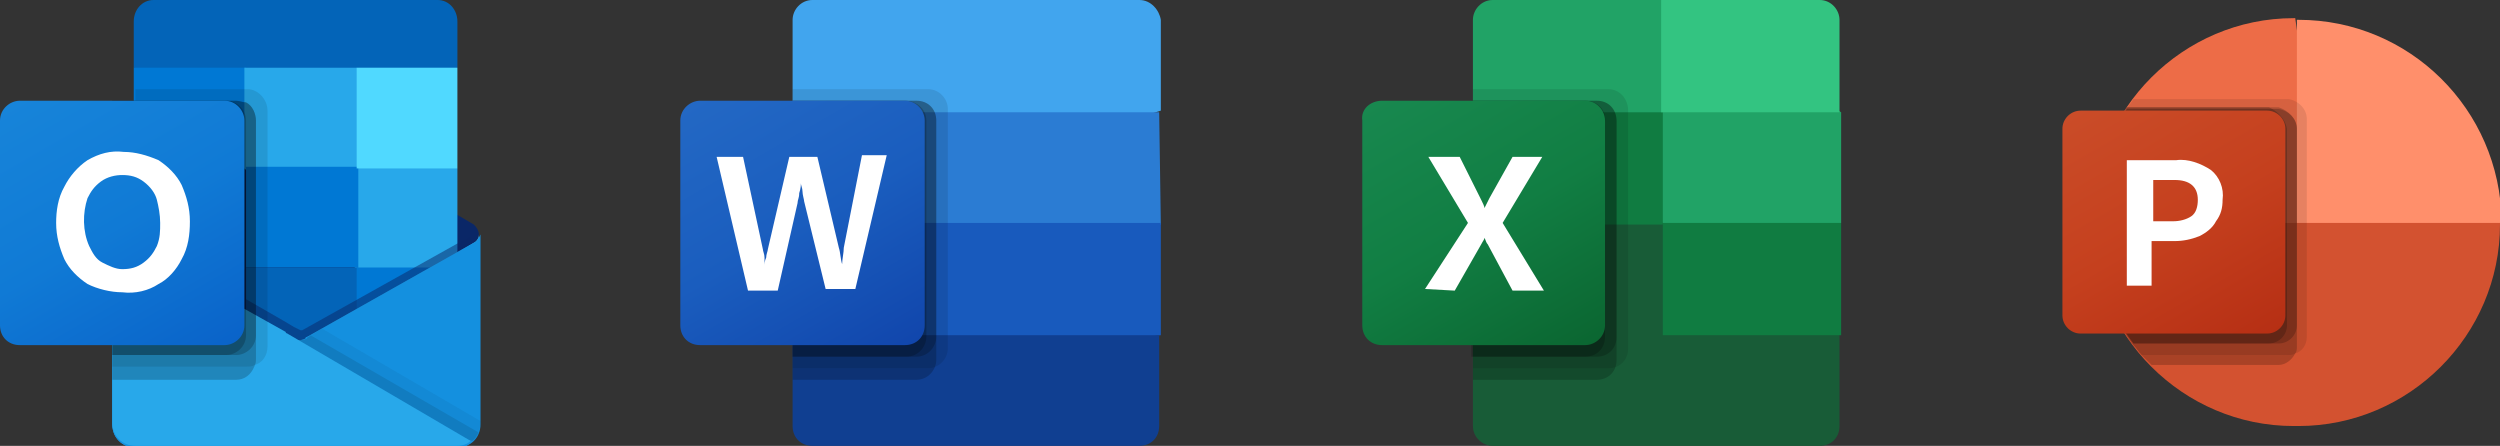 <?xml version="1.0" encoding="utf-8"?>
<!-- Generator: Adobe Illustrator 27.7.0, SVG Export Plug-In . SVG Version: 6.00 Build 0)  -->
<svg version="1.1" id="level_2" xmlns="http://www.w3.org/2000/svg" xmlns:xlink="http://www.w3.org/1999/xlink" x="0px" y="0px"
	 viewBox="0 0 151.4 27" style="enable-background:new 0 0 151.4 27;" xml:space="preserve">
<rect x="0" y="0" width="151.4" height="27" fill="#333333" stroke="none"/>
<style type="text/css">
	.st0{fill:#FFFFFF;}
	.st1{opacity:0.1;enable-background:new    ;}
	.st2{fill:#ED6C47;}
	.st3{fill:#FF8F6B;}
	.st4{fill:#D35230;}
	.st5{opacity:0.2;enable-background:new    ;}
	.st6{fill:url(#SVGID_1_);}
	.st7{fill:#185C37;}
	.st8{fill:#21A366;}
	.st9{fill:#107C41;}
	.st10{fill:url(#SVGID_00000039120597868707585990000016917650490041616298_);}
	.st11{fill:#33C481;}
	.st12{fill:#41A5EE;}
	.st13{fill:#2B7CD3;}
	.st14{fill:#185ABD;}
	.st15{fill:#103F91;}
	.st16{fill:url(#SVGID_00000008845968648649422770000003442886944103199885_);}
	.st17{fill:#0A2767;}
	.st18{fill:#0364B8;}
	.st19{fill:#0078D4;}
	.st20{fill:#28A8EA;}
	.st21{fill:#14447D;}
	.st22{fill:url(#SVGID_00000149340085522444965410000008494887554489232025_);}
	.st23{opacity:0.5;fill:#0A2767;enable-background:new    ;}
	.st24{fill:#1490DF;}
	.st25{opacity:5.000000e-02;enable-background:new    ;}
	.st26{fill:url(#SVGID_00000157269960999472807560000017344463980053087935_);}
	.st27{fill:#50D9FF;}
</style>
<g>
	<g>
		<path class="st0" d="M212.8,14.3"/>
	</g>
	<g>
		<line class="st1" x1="191.4" y1="24.5" x2="190.9" y2="24.5"/>
		<line class="st1" x1="190.9" y1="2.5" x2="191.4" y2="2.5"/>
	</g>
	<g>
		<path class="st2" d="M140.9,14.7l-1.9-13.6h-0.1c-6.7,0-12.2,5.5-12.2,12.2v0.1L140.9,14.7z"/>
		<path class="st3" d="M139.2,1.2h-0.1v12.3l6.2,2.5l6.2-2.5v-0.1C151.4,6.6,145.9,1.2,139.2,1.2z"/>
		<path class="st4" d="M151.4,13.5v0.1c0,6.7-5.5,12.2-12.2,12.2h-0.3c-6.7,0-12.2-5.5-12.2-12.2v-0.1H151.4z"/>
		<path class="st1" d="M139.7,7.2v13.2c0,0.5-0.3,0.9-0.7,1c-0.1,0.1-0.3,0.1-0.4,0.1h-8.9c-0.2-0.2-0.3-0.4-0.5-0.6
			c-1.6-2.1-2.4-4.6-2.4-7.3v-0.3c0-2.4,0.7-4.7,2-6.7c0.1-0.2,0.3-0.4,0.4-0.6h9.4C139.2,6.1,139.7,6.6,139.7,7.2z"/>
		<path class="st5" d="M139.1,7.8V21c0,0.1,0,0.3-0.1,0.4c-0.2,0.4-0.6,0.7-1,0.7h-7.7c-0.2-0.2-0.4-0.4-0.6-0.6
			c-0.2-0.2-0.3-0.4-0.5-0.6c-1.6-2.1-2.4-4.6-2.4-7.3v-0.3c0-2.4,0.7-4.7,2-6.7h9.2C138.6,6.7,139.1,7.2,139.1,7.8z"/>
		<path class="st5" d="M139.1,7.8v11.9c0,0.6-0.5,1.1-1.1,1.1h-8.8c-1.6-2.1-2.4-4.6-2.4-7.3v-0.3c0-2.4,0.7-4.7,2-6.7h9.2
			C138.6,6.7,139.1,7.2,139.1,7.8z"/>
		<path class="st5" d="M138.5,7.8v11.9c0,0.6-0.5,1.1-1.1,1.1h-8.2c-1.6-2.1-2.4-4.6-2.4-7.3v-0.3c0-2.4,0.7-4.7,2-6.7h8.6
			C137.9,6.7,138.4,7.2,138.5,7.8z"/>
		
			<linearGradient id="SVGID_1_" gradientUnits="userSpaceOnUse" x1="127.239" y1="1769.565" x2="136.1" y2="1754.217" gradientTransform="matrix(1 0 0 -1 0 1775.4)">
			<stop  offset="0" style="stop-color:#CA4C28"/>
			<stop  offset="0.5" style="stop-color:#C5401E"/>
			<stop  offset="1" style="stop-color:#B62F14"/>
		</linearGradient>
		<path class="st6" d="M126,6.7h11.3c0.6,0,1.1,0.5,1.1,1.1v11.3c0,0.6-0.5,1.1-1.1,1.1H126c-0.6,0-1.1-0.5-1.1-1.1V7.8
			C124.9,7.2,125.4,6.7,126,6.7z"/>
		<path class="st0" d="M131.8,9.7c0.7-0.1,1.5,0.2,2.1,0.6c0.5,0.4,0.8,1.1,0.7,1.8c0,0.5-0.1,0.9-0.4,1.3c-0.2,0.4-0.6,0.7-1,0.9
			c-0.5,0.2-1,0.3-1.5,0.3h-1.4v2.7h-1.5V9.7H131.8z M130.3,13.4h1.3c0.4,0,0.8-0.1,1.1-0.3c0.3-0.2,0.4-0.6,0.4-1
			c0-0.8-0.5-1.2-1.4-1.2h-1.3V13.4L130.3,13.4z"/>
	</g>
	<g>
		<path class="st7" d="M100.7,12.8l-11.5-2v15c0,0.7,0.6,1.2,1.2,1.2l0,0h19.8c0.7,0,1.2-0.5,1.2-1.2l0,0v-5.5L100.7,12.8z"/>
		<path class="st8" d="M100.7,0H90.4c-0.7,0-1.2,0.6-1.2,1.2l0,0v5.5l11.5,6.8l6.1,2l4.7-2V6.8L100.7,0z"/>
		<path class="st9" d="M89.2,6.8h11.5v6.8H89.2V6.8z"/>
		<path class="st1" d="M97.4,5.4h-8.2v16.9h8.2c0.7,0,1.2-0.5,1.2-1.2V6.7C98.6,6,98.1,5.4,97.4,5.4z"/>
		<path class="st5" d="M96.7,6.1h-7.5V23h7.5c0.7,0,1.2-0.5,1.2-1.2V7.3C97.9,6.6,97.4,6.1,96.7,6.1z"/>
		<path class="st5" d="M96.7,6.1h-7.5v15.5h7.5c0.7,0,1.2-0.5,1.2-1.2v-13C97.9,6.6,97.4,6.1,96.7,6.1z"/>
		<path class="st5" d="M96,6.1h-6.9v15.5H96c0.7,0,1.2-0.5,1.2-1.2v-13C97.3,6.6,96.7,6.1,96,6.1z"/>
		
			<linearGradient id="SVGID_00000092426489442761087990000009060245234018313354_" gradientUnits="userSpaceOnUse" x1="85.01" y1="2114.286" x2="94.7" y2="2097.504" gradientTransform="matrix(1 0 0 -1 0 2119.4)">
			<stop  offset="0" style="stop-color:#18884F"/>
			<stop  offset="0.5" style="stop-color:#117E43"/>
			<stop  offset="1" style="stop-color:#0B6631"/>
		</linearGradient>
		<path style="fill:url(#SVGID_00000092426489442761087990000009060245234018313354_);" d="M83.7,6.1H96c0.7,0,1.2,0.6,1.2,1.2v12.4
			c0,0.7-0.6,1.2-1.2,1.2H83.7c-0.7,0-1.2-0.5-1.2-1.2V7.3C82.4,6.6,83,6.1,83.7,6.1z"/>
		<path class="st0" d="M86.3,17.5l2.6-4l-2.4-4h1.9l1.3,2.6c0.1,0.2,0.2,0.4,0.2,0.5h0c0.1-0.2,0.2-0.4,0.3-0.6l1.4-2.5h1.8l-2.4,4
			l2.5,4.1h-1.9l-1.5-2.8c-0.1-0.1-0.1-0.2-0.2-0.4h0c0,0.1-0.1,0.2-0.2,0.4l-1.6,2.8L86.3,17.5L86.3,17.5z"/>
		<path class="st11" d="M110.2,0h-9.6v6.8h10.8V1.2C111.4,0.6,110.9,0,110.2,0L110.2,0z"/>
		<path class="st9" d="M100.7,13.5h10.8v6.8h-10.8V13.5z"/>
	</g>
	<g>
		<path class="st12" d="M69,0H49.2c-0.7,0-1.2,0.6-1.2,1.2l0,0v5.5l11.5,3.4l10.8-3.4V1.2C70.2,0.6,69.7,0,69,0L69,0z"/>
		<path class="st13" d="M70.2,6.8H48v6.8l11.5,2l10.8-2L70.2,6.8L70.2,6.8z"/>
		<path class="st14" d="M48,13.5v6.8l10.8,1.4l11.5-1.4v-6.8H48z"/>
		<path class="st15" d="M49.2,27H69c0.7,0,1.2-0.5,1.2-1.2l0,0v-5.5H48v5.5C48,26.5,48.5,27,49.2,27L49.2,27z"/>
		<path class="st1" d="M56.2,5.4h-8.2v16.9h8.2c0.7,0,1.2-0.6,1.2-1.2V6.6C57.4,6,56.9,5.4,56.2,5.4z"/>
		<path class="st5" d="M55.5,6.1H48V23h7.5c0.7,0,1.2-0.6,1.2-1.2V7.3C56.7,6.6,56.2,6.1,55.5,6.1z"/>
		<path class="st5" d="M55.5,6.1H48v15.5h7.5c0.7,0,1.2-0.6,1.2-1.2V7.3C56.7,6.6,56.2,6.1,55.5,6.1z"/>
		<path class="st5" d="M54.8,6.1H48v15.5h6.9c0.7,0,1.2-0.6,1.2-1.2V7.3C56.1,6.6,55.5,6.1,54.8,6.1z"/>
		
			<linearGradient id="SVGID_00000170262160046273203250000015498362618317957525_" gradientUnits="userSpaceOnUse" x1="43.782" y1="1734.287" x2="53.478" y2="1717.493" gradientTransform="matrix(1 0 0 -1 0 1739.4)">
			<stop  offset="0" style="stop-color:#2368C4"/>
			<stop  offset="0.5" style="stop-color:#1A5DBE"/>
			<stop  offset="1" style="stop-color:#1146AC"/>
		</linearGradient>
		<path style="fill:url(#SVGID_00000170262160046273203250000015498362618317957525_);" d="M42.4,6.1h12.4c0.7,0,1.2,0.6,1.2,1.2
			v12.4c0,0.7-0.5,1.2-1.2,1.2H42.4c-0.7,0-1.2-0.5-1.2-1.2V7.3C41.2,6.6,41.8,6.1,42.4,6.1z"/>
		<path class="st0" d="M46.3,15.6c0,0.2,0,0.4,0,0.5h0c0-0.1,0-0.3,0.1-0.5c0-0.2,0.1-0.4,0.1-0.5l1.3-5.6h1.7l1.3,5.5
			c0.1,0.3,0.1,0.7,0.2,1h0c0-0.3,0.1-0.7,0.1-1l1.1-5.6h1.5l-1.9,8.1h-1.8l-1.3-5.3c0-0.1-0.1-0.4-0.1-0.6s-0.1-0.4-0.1-0.5h0
			c0,0.1,0,0.3-0.1,0.6c0,0.3-0.1,0.4-0.1,0.6l-1.2,5.3h-1.8l-1.9-8.1H45l1.2,5.6C46.2,15.2,46.3,15.4,46.3,15.6z"/>
	</g>
	<g>
		<path class="st17" d="M29,14.2c0-0.2-0.1-0.4-0.3-0.6l0,0l0,0L18.6,7.7c0,0-0.1-0.1-0.1-0.1c-0.4-0.2-0.9-0.2-1.2,0
			c0,0-0.1,0.1-0.1,0.1L7.1,13.6l0,0c-0.3,0.2-0.4,0.6-0.2,0.9c0.1,0.1,0.1,0.2,0.2,0.2l10,6c0,0,0.1,0.1,0.1,0.1
			c0.4,0.2,0.9,0.2,1.2,0c0,0,0.1,0,0.1-0.1l10.1-5.9C28.9,14.6,29,14.4,29,14.2z"/>
		<path class="st18" d="M8.2,10.2h6.6v6.1H8.2V10.2z M27.7,4.1V1.3c0-0.7-0.5-1.3-1.2-1.3H9.3C8.6,0,8.1,0.6,8.1,1.3v2.8l10.1,2.7
			L27.7,4.1z"/>
		<path class="st19" d="M8.1,4.1h6.8v6.1H8.1V4.1z"/>
		<path class="st20" d="M21.6,4.1h-6.8v6.1l6.8,6.1h6.1v-6.1L21.6,4.1z"/>
		<path class="st19" d="M14.9,10.1h6.8v6.1h-6.8V10.1z"/>
		<path class="st18" d="M14.9,16.2h6.8v6.1h-6.8V16.2z"/>
		<path class="st21" d="M8.2,16.3h6.6v5.5H8.2V16.3z"/>
		<path class="st19" d="M21.6,16.2h6.1v6.1h-6.1V16.2z"/>
		
			<linearGradient id="SVGID_00000005252146732723511210000016252379929010871967_" gradientUnits="userSpaceOnUse" x1="17.89" y1="1678.553" x2="17.89" y2="1665.733" gradientTransform="matrix(1 0 0 -1 0 1692.733)">
			<stop  offset="0" style="stop-color:#35B8F1"/>
			<stop  offset="1" style="stop-color:#28A8EA"/>
		</linearGradient>
		<path style="fill:url(#SVGID_00000005252146732723511210000016252379929010871967_);" d="M28.7,14.7L28.7,14.7l-10.1,5.7
			c0,0-0.1,0-0.1,0.1c-0.2,0.1-0.4,0.1-0.5,0.1l-0.5-0.3c0,0-0.1,0-0.1-0.1L7.1,14.4l0,0l-0.3-0.2v11.5c0,0.8,0.6,1.4,1.4,1.4h19.5
			c0,0,0,0,0,0c0.2,0,0.3,0,0.5-0.1c0.1,0,0.1-0.1,0.2-0.1c0,0,0.1-0.1,0.1-0.1c0.4-0.3,0.5-0.7,0.5-1.1V14.2
			C29,14.4,28.9,14.6,28.7,14.7z"/>
		<path class="st23" d="M28.5,14.1v0.7L18,22.1L7.1,14.4c0,0,0,0,0,0l0,0l-1-0.6v-0.5l0.4,0l0.9,0.5l0,0l0.1,0.1
			c0,0,10.2,5.8,10.3,5.9l0.4,0.2c0,0,0.1,0,0.1,0c0,0,10.2-5.7,10.2-5.7L28.5,14.1z"/>
		<path class="st24" d="M28.7,14.7L28.7,14.7l-10.1,5.7c0,0-0.1,0-0.1,0.1c-0.4,0.2-0.9,0.2-1.2,0c0,0-0.1,0-0.1-0.1L7.1,14.7l0,0
			c-0.2-0.1-0.3-0.3-0.3-0.5v11.5c0,0.8,0.6,1.4,1.4,1.4l0,0h19.5c0.8,0,1.4-0.6,1.4-1.4l0,0V14.2C29,14.4,28.9,14.6,28.7,14.7z"/>
		<path class="st1" d="M18.8,20.3l-0.1,0.1c0,0-0.1,0-0.1,0.1c-0.2,0.1-0.4,0.1-0.5,0.1l3.8,4.5l6.7,1.6c0.2-0.1,0.3-0.3,0.4-0.5
			L18.8,20.3z"/>
		<path class="st25" d="M19.5,19.9l-0.8,0.5c0,0-0.1,0-0.1,0.1c-0.2,0.1-0.4,0.1-0.5,0.1l1.8,4.9l8.7,1.2c0.3-0.3,0.5-0.7,0.5-1.1
			v-0.1L19.5,19.9z"/>
		<path class="st20" d="M8.2,27h19.5c0.3,0,0.6-0.1,0.8-0.3l-11.1-6.5c0,0-0.1,0-0.1-0.1L7.1,14.4l0,0l-0.3-0.2v11.4
			C6.8,26.4,7.4,27,8.2,27L8.2,27z"/>
		<path class="st1" d="M16.2,6.7V21c0,0.5-0.3,1-0.8,1.1c-0.1,0.1-0.3,0.1-0.5,0.1H6.8V6.1h1.4V5.4H15C15.6,5.4,16.2,6,16.2,6.7z"/>
		<path class="st5" d="M15.5,7.3v14.4c0,0.2,0,0.3-0.1,0.5c-0.2,0.5-0.6,0.8-1.1,0.8H6.8V6.1h7.5c0.2,0,0.4,0.1,0.6,0.1
			C15.3,6.4,15.5,6.9,15.5,7.3z"/>
		<path class="st5" d="M15.5,7.3v13c0,0.7-0.6,1.2-1.2,1.2H6.8V6.1h7.5c0.2,0,0.4,0.1,0.6,0.1C15.3,6.4,15.5,6.9,15.5,7.3z"/>
		<path class="st5" d="M14.9,7.3v13c0,0.7-0.6,1.2-1.2,1.2H6.8V6.1h6.9C14.3,6.1,14.9,6.6,14.9,7.3L14.9,7.3z"/>
		
			<linearGradient id="SVGID_00000002367242941190504700000013318703366750259842_" gradientUnits="userSpaceOnUse" x1="2.579" y1="1687.619" x2="12.269" y2="1670.837" gradientTransform="matrix(1 0 0 -1 0 1692.733)">
			<stop  offset="0" style="stop-color:#1784D9"/>
			<stop  offset="0.5" style="stop-color:#107AD5"/>
			<stop  offset="1" style="stop-color:#0A63C9"/>
		</linearGradient>
		<path style="fill:url(#SVGID_00000002367242941190504700000013318703366750259842_);" d="M1.2,6.1h12.4c0.7,0,1.2,0.6,1.2,1.2
			v12.4c0,0.7-0.6,1.2-1.2,1.2H1.2c-0.7,0-1.2-0.5-1.2-1.2V7.3C0,6.6,0.6,6.1,1.2,6.1z"/>
		<path class="st0" d="M3.9,11.3c0.3-0.6,0.8-1.2,1.4-1.6C6,9.3,6.7,9.1,7.5,9.2c0.7,0,1.4,0.2,2.1,0.5c0.6,0.4,1.1,0.9,1.4,1.5
			c0.3,0.7,0.5,1.4,0.5,2.2c0,0.8-0.1,1.6-0.5,2.3c-0.3,0.6-0.8,1.2-1.4,1.5c-0.6,0.4-1.4,0.6-2.2,0.5c-0.7,0-1.5-0.2-2.1-0.5
			c-0.6-0.4-1.1-0.9-1.4-1.5c-0.3-0.7-0.5-1.4-0.5-2.2C3.4,12.8,3.5,12,3.9,11.3z M5.4,14.9c0.2,0.4,0.4,0.8,0.8,1
			c0.4,0.2,0.8,0.4,1.2,0.4c0.5,0,0.9-0.1,1.3-0.4c0.4-0.3,0.6-0.6,0.8-1c0.2-0.5,0.2-0.9,0.2-1.4c0-0.5-0.1-1-0.2-1.4
			c-0.1-0.4-0.4-0.8-0.8-1.1c-0.4-0.3-0.8-0.4-1.3-0.4c-0.4,0-0.9,0.1-1.3,0.4c-0.4,0.3-0.6,0.6-0.8,1C5,12.9,5,14,5.4,14.9
			L5.4,14.9z"/>
		<path class="st27" d="M21.6,4.1h6.1v6.1h-6.1V4.1z"/>
	</g>
</g>
<path d="M-56.4-83.4"/>
</svg>
